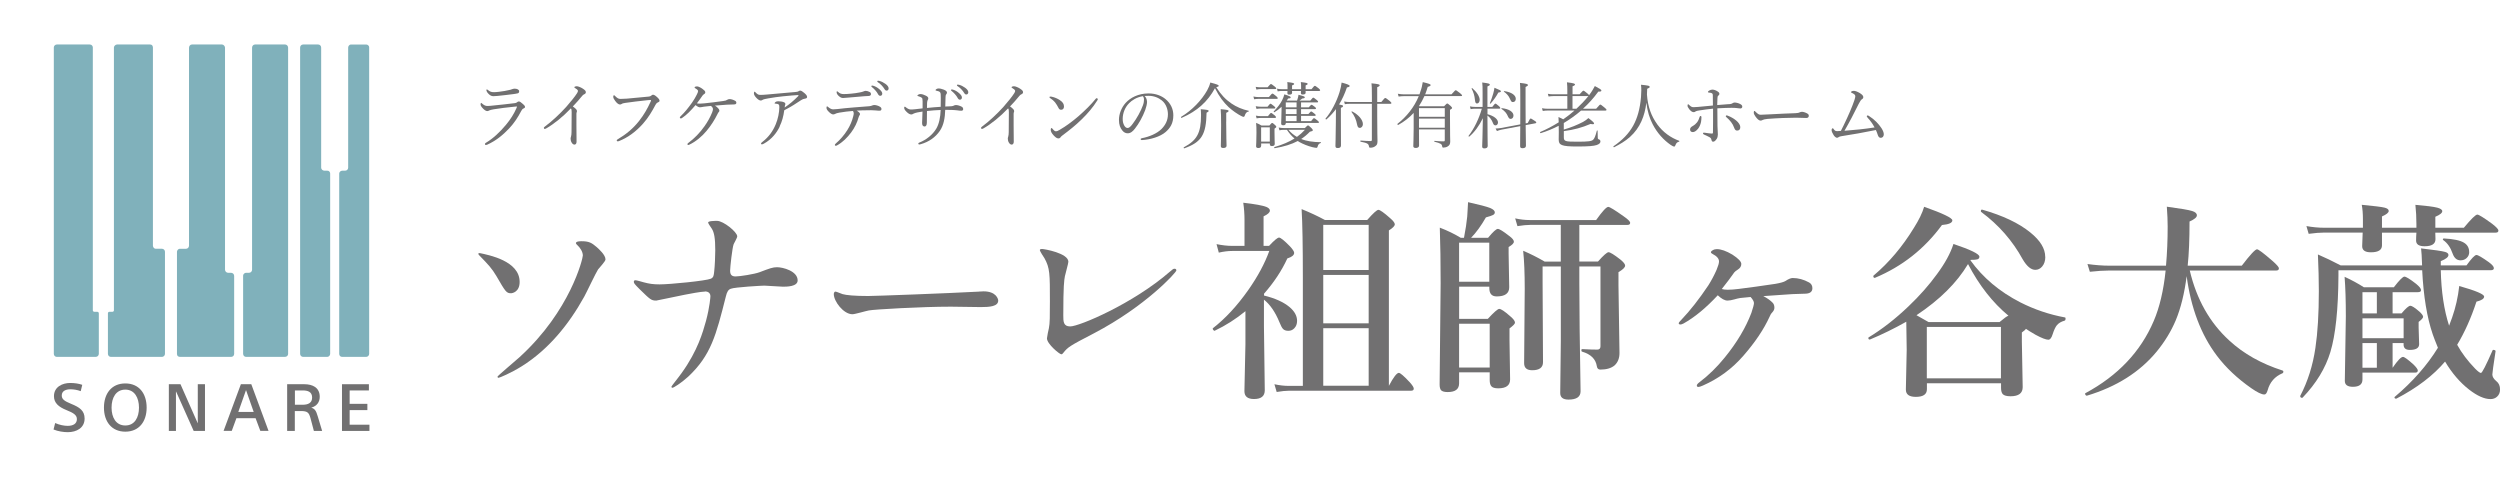 <?xml version="1.0" encoding="UTF-8"?><svg xmlns="http://www.w3.org/2000/svg" viewBox="0 0 541.62 103.27"><defs><style>.d{fill:#80b1bb;}.e{fill:#717071;}.f{fill:none;}</style></defs><g id="a"/><g id="b"><g id="c"><g><g><g><rect class="f" width="91.65" height="103.27"/><g><g><path class="d" d="M20.79,77.32H12.29c-.34,0-.63-.31-.63-.64V10.28c0-.33,.29-.64,.65-.64h7.15c.42,0,.64,.35,.65,.62v56.99c0,.09,.1,.3,.32,.3h.65c.16,0,.33,.12,.33,.34v8.77c0,.34-.29,.65-.63,.65Z"/><path class="d" d="M70.89,77.32h-5.22c-.32,0-.65-.27-.65-.65V10.3c0-.36,.28-.66,.65-.66h3.26c.33,0,.65,.26,.65,.67v26.01c0,.37,.34,.65,.67,.65h.64c.44,0,.64,.34,.64,.62v39.06c0,.33-.27,.67-.64,.67Z"/><path class="d" d="M79.35,77.32h-5.23c-.38,0-.63-.3-.63-.65V37.6c0-.33,.3-.63,.71-.63h.6c.37,0,.63-.31,.63-.65,0-5.68,0-20.34,0-26.02,0-.3,.23-.66,.65-.66h3.25c.28,0,.65,.22,.65,.63,0,0,0,50.57,0,66.4,0,.33-.3,.65-.65,.65Z"/><path class="d" d="M35.1,77.32h-11.08c-.39,0-.64-.32-.64-.68v-8.77c0-.2,.16-.32,.33-.32h.65c.22,0,.32-.2,.32-.31V10.29c0-.31,.35-.65,.67-.65h7.14c.61,0,.63,.54,.64,.66V53.23c0,.14,.12,.66,.65,.66h1.3c.36,0,.66,.29,.66,.65v22.14c0,.34-.32,.64-.65,.64Z"/><path class="d" d="M61.78,77.32h-8.47c-.33,0-.64-.27-.64-.67v-16.89c0-.47,.42-.66,.64-.66h.65c.37,0,.65-.32,.65-.66V10.33c0-.39,.29-.69,.64-.69h6.53c.33,0,.64,.3,.64,.69V76.68c0,.34-.3,.63-.64,.63Z"/><path class="d" d="M50.03,77.32h-11.01c-.37,0-.68-.2-.68-.62v-22.15c0-.18,.17-.65,.64-.65h1.31c.37,0,.66-.3,.66-.69V10.33c0-.34,.26-.69,.62-.69h6.54c.32,0,.64,.37,.64,.69V58.44c.01,.38,.33,.66,.67,.66h.64c.33,0,.67,.27,.67,.66v16.91c0,.39-.3,.65-.68,.65Z"/></g><g><path class="e" d="M17.48,84.74c-.72-.27-1.5-.4-2.24-.4-.91,0-1.86,.32-1.86,1.34,0,.81,.56,1.21,2.05,1.82,1.82,.74,2.9,1.47,2.9,3.18,0,2.05-1.78,2.95-3.64,2.95-.92,0-2.1-.17-3.09-.58l.35-1.4c.94,.42,1.95,.61,2.72,.61,1.2,0,1.99-.48,1.99-1.46,0-.9-.78-1.36-2.25-1.95-1.71-.69-2.72-1.55-2.72-3.02,0-2.02,1.84-2.86,3.5-2.86,.95,0,1.88,.13,2.63,.4l-.33,1.37Z"/><path class="e" d="M27.15,93.52c-2.96,0-4.63-2.18-4.63-5.21s1.64-5.24,4.63-5.24,4.62,2.2,4.62,5.24-1.66,5.21-4.62,5.21Zm0-9.11c-2.03,0-2.98,1.76-2.98,3.9s.95,3.87,2.98,3.87,2.96-1.74,2.96-3.87-.95-3.9-2.96-3.9Z"/><path class="e" d="M42.82,91.68h.03v-8.44h1.56v10.12h-2.45l-3.81-8.53h-.03v8.53h-1.54v-10.12h2.52l3.73,8.44Z"/><path class="e" d="M50.21,93.35h-1.77l3.75-10.12h2.25l3.74,10.12h-1.78l-1.03-2.75h-4.15l-1.01,2.75Zm1.42-4.11h3.33l-1.66-4.73-1.67,4.73Z"/><path class="e" d="M62.23,83.24h3.71c1.8,0,3.33,.74,3.33,2.72,0,1.18-.65,2.01-1.8,2.35v.03c.71,.2,1.02,.64,1.37,1.86,.33,1.09,.61,2.07,.95,3.16h-1.79c-.2-.77-.55-2.13-.74-2.79-.34-1.16-.6-1.52-2.1-1.52h-1.29v4.31h-1.66v-10.12Zm1.66,4.45h1.66c1.23,0,2.07-.41,2.07-1.56,0-1.29-1.01-1.54-2-1.54h-1.73v3.1Z"/><path class="e" d="M74.1,83.24h5.82v1.35h-4.17v2.9h3.84v1.36h-3.84v3.16h4.29v1.35h-5.95v-10.12Z"/></g></g></g><g><g><path class="e" d="M105.07,31.19c0-.09,.06-.19,.16-.23,1.64-.98,3.05-2.32,4.38-3.91,.98-1.17,1.76-2.41,2.3-3.66,.05-.11,.09-.23,.09-.26,0-.05-.03-.06-.09-.06s-.22,.02-.34,.03c-1.71,.16-3.27,.37-4.61,.58-.45,.08-.81,.16-.97,.25s-.25,.14-.44,.14c-.26,0-.64-.26-.93-.58-.34-.34-.51-.65-.51-.86,0-.22,.06-.34,.16-.34,.03,0,.09,.06,.19,.16,.45,.39,.73,.51,1.17,.51,.4,0,.75-.05,1.15-.09,1.29-.12,3.25-.34,4.8-.53,.16-.02,.33-.09,.45-.19,.09-.08,.22-.17,.36-.17,.25,0,.45,.17,.93,.58,.28,.23,.42,.42,.42,.61,0,.17-.12,.26-.33,.34-.19,.08-.33,.23-.47,.5-.72,1.39-1.54,2.66-2.65,3.83-1.26,1.34-2.83,2.66-4.73,3.5-.11,.05-.23,.08-.3,.08-.09,0-.19-.05-.19-.22Zm7.4-11.41c0,.25-.09,.37-.3,.44-.33,.09-.65,.12-.98,.17-.9,.13-2.34,.28-3.39,.39-.33,.03-.72,.06-.92,.06-.44,0-.78-.22-1.12-.59-.22-.22-.39-.56-.39-.75,0-.08,.05-.12,.11-.12s.13,.03,.23,.12c.48,.39,.78,.47,1.34,.47,.28,0,.51-.03,1.03-.08,.75-.09,1.78-.25,2.49-.44,.2-.05,.34-.11,.47-.16,.16-.05,.33-.08,.47-.08,.48,0,.97,.2,.97,.56Z"/><path class="e" d="M124.88,27.03c0,1.15,.03,2.62,.03,3.69,0,.34-.17,.61-.44,.61-.28,0-.47-.2-.62-.44-.16-.26-.23-.59-.23-.86,0-.17,.05-.31,.08-.39,.08-.22,.12-.69,.12-1.01,.02-1.31,.03-2.71,.03-4.34,0-.47-.03-.64-.17-.81-1.71,1.81-3.69,3.39-5.29,4.31-.16,.09-.28,.14-.37,.14-.12,0-.2-.09-.2-.23,0-.09,.08-.17,.25-.3,1.49-1.09,3.3-2.8,4.59-4.23,1.03-1.17,1.91-2.27,2.35-2.97,.16-.25,.2-.37,.2-.51,0-.13-.13-.31-.47-.51-.2-.12-.31-.19-.31-.28,0-.12,.28-.22,.51-.22,.33,0,.98,.28,1.37,.55,.45,.31,.61,.47,.61,.75,0,.23-.14,.34-.36,.45-.17,.08-.28,.14-.45,.36-.65,.79-1.26,1.51-2.01,2.27,.72,.53,.89,.73,.89,1,0,.09,0,.19-.06,.28-.03,.06-.05,.2-.05,.37v2.34Z"/><path class="e" d="M133.61,30.43c0-.11,.09-.19,.26-.28,1.78-1.06,3.3-2.3,4.62-3.99,1.11-1.42,1.79-2.68,2.43-4.06,.08-.16,.12-.26,.12-.36,0-.06-.06-.08-.16-.08-.08,0-.26,.02-.62,.05-1.54,.16-3.63,.4-4.84,.59-.45,.06-.59,.12-.73,.22-.14,.09-.23,.12-.4,.12-.25,0-.64-.26-1.01-.78-.28-.36-.42-.65-.42-.89,0-.26,.11-.34,.17-.34,.08,0,.19,.12,.31,.25,.45,.44,.7,.55,1.12,.55,.37,0,.76-.02,1.36-.06,1.57-.14,3.16-.28,4.69-.44,.25-.02,.44-.08,.56-.19,.12-.11,.25-.22,.37-.22,.22,0,.47,.12,.86,.47,.37,.33,.59,.58,.59,.84,0,.19-.17,.28-.36,.36-.25,.11-.39,.28-.51,.51-.78,1.48-1.57,2.8-2.68,4.06-1.51,1.71-3.27,3.02-5.17,3.78-.14,.06-.28,.09-.34,.09-.11,0-.22-.11-.22-.22Z"/><path class="e" d="M147.83,25.51c-.12,.09-.25,.16-.33,.16-.09,0-.22-.11-.22-.23,0-.08,.09-.17,.22-.3,.89-.86,1.54-1.67,2.43-2.91,.44-.61,.76-1.21,1.03-1.73,.2-.4,.28-.61,.28-.78,0-.16-.2-.36-.65-.62-.06-.05-.11-.09-.11-.19,0-.08,.22-.19,.56-.19,.22,0,.67,.2,1.07,.48,.36,.25,.69,.53,.69,.76,0,.26-.09,.33-.31,.45-.09,.06-.2,.17-.3,.3-.3,.44-.69,1.01-1.21,1.68,.2,.05,.47,.06,.69,.06,.25,0,.53-.02,.93-.06,1.32-.12,2.72-.33,4.05-.5,.51-.06,.7-.14,.86-.25,.17-.11,.37-.17,.55-.17,.33,0,.76,.12,1.21,.37,.17,.09,.26,.25,.26,.42,0,.25-.17,.37-.53,.37-.56,0-1.04,.02-1.48,.05-.86,.06-1.56,.11-2.63,.2,.25,.16,.54,.37,.73,.61,.14,.16,.23,.31,.23,.5,0,.11-.06,.23-.17,.33-.06,.06-.14,.17-.26,.44-.56,1.14-1.4,2.49-2.38,3.64-.96,1.15-2.29,2.29-3.75,2.97-.08,.03-.14,.05-.2,.05-.09,0-.17-.11-.17-.2,0-.06,.05-.12,.2-.25,1.31-.97,2.52-2.21,3.5-3.61,.67-.93,1.28-2.04,1.67-3.02,.11-.3,.17-.53,.17-.67,0-.26-.11-.47-.44-.72-.64,.05-1.14,.11-1.53,.17-.17,.03-.33,.06-.45,.08-.11,.03-.26,.05-.4,.05-.22,0-.5-.11-.95-.48-1.03,1.21-1.93,2.12-2.85,2.74Z"/><path class="e" d="M168.94,27.39c-.68,1.43-1.81,2.83-3.43,3.72-.2,.11-.34,.17-.47,.17-.09,0-.17-.09-.17-.17,0-.09,.06-.17,.22-.3,1.42-1.09,2.34-2.35,2.97-3.88,.48-1.12,.78-2.62,.78-3.67,0-.2,0-.48-.13-.61-.09-.11-.42-.19-.73-.2-.09,0-.16,0-.16-.09,0-.08,.11-.2,.25-.3,.12-.08,.31-.12,.54-.12,.45,0,.95,.08,1.21,.2,.23,.09,.33,.22,.33,.42,0,.08-.05,.17-.08,.26s-.06,.28-.08,.47c1.04-.7,1.95-1.46,2.93-2.46,.05-.05,.08-.08,.08-.17,0-.05-.06-.06-.19-.06-.45,.03-1.87,.12-3.1,.26-1.07,.11-2.2,.26-3.18,.44-.59,.11-1.07,.19-1.26,.31-.22,.14-.31,.17-.47,.17-.3,0-.7-.3-1.06-.72-.28-.33-.4-.59-.4-.84,0-.19,.05-.36,.11-.36,.09,0,.17,.08,.25,.17,.42,.44,.65,.53,1.01,.53,.4,0,.89-.02,1.57-.09,1.98-.19,3.97-.36,5.95-.53,.45-.05,.59-.06,.72-.14,.11-.08,.25-.17,.4-.17,.23,0,.5,.16,.9,.51,.36,.31,.61,.58,.61,.87,0,.22-.16,.31-.45,.36-.31,.05-.56,.13-.87,.34-1.06,.72-2.12,1.4-3.63,2.18-.17,1.28-.47,2.43-1,3.49Z"/><path class="e" d="M181.99,24.37c-.61,.11-.87,.19-1.12,.33-.11,.06-.22,.09-.37,.09-.26,0-.62-.23-.98-.61-.3-.28-.47-.58-.47-.83,0-.19,.06-.31,.14-.31,.05,0,.13,.06,.26,.17,.36,.3,.69,.48,1.04,.48,.28,0,.56-.03,.9-.06,1.2-.14,2.21-.25,3.64-.36,1.17-.08,2.23-.16,3.32-.26,.28-.03,.47-.09,.56-.14,.14-.06,.33-.12,.5-.12,.33,0,.86,.14,1.23,.37,.23,.14,.33,.31,.33,.5,0,.22-.16,.36-.36,.36-.26,.02-.54-.03-1-.06-.59-.05-1.15-.05-1.74-.03-.67,0-1.56,.03-2.27,.08,.39,.22,.72,.5,.72,.73,0,.08-.03,.16-.09,.25-.08,.11-.14,.22-.22,.47-.3,1.11-.83,2.23-1.62,3.29-.86,1.12-1.79,2.09-3.07,2.8-.11,.06-.17,.08-.23,.08-.12,0-.22-.08-.22-.19,0-.09,.05-.19,.23-.34,.86-.72,1.82-1.82,2.49-2.91,.56-.9,1.01-1.91,1.26-2.96,.08-.31,.11-.48,.11-.64,0-.19-.06-.39-.2-.51-1.04,.08-1.91,.19-2.77,.34Zm6.42-4.45c.23,.14,.28,.28,.28,.5,0,.19-.17,.36-.48,.37-.3,.02-.61,.02-1.01,.06-1.09,.09-2.41,.2-3.49,.3-.31,.03-.89,.08-1.04,.08-.3,0-.55-.06-.98-.45-.33-.31-.44-.58-.44-.81,0-.12,.03-.2,.09-.2s.12,.05,.22,.14c.42,.36,.7,.47,1.26,.47,.5,0,.92-.03,1.57-.09,.72-.06,1.18-.14,1.79-.25,.4-.08,.62-.12,.78-.19,.2-.08,.42-.17,.58-.17,.25,0,.56,.08,.87,.25Zm.78-1.34c.42,.12,.89,.36,1.36,.78,.37,.33,.59,.61,.59,.93,0,.25-.16,.47-.44,.47-.2,0-.37-.14-.51-.42-.23-.47-.86-1.15-1.31-1.49-.06-.05-.11-.11-.11-.16,0-.08,.06-.16,.17-.16,.09,0,.2,.03,.25,.05Zm1.36-1.04c.42,.11,.81,.3,1.25,.61,.37,.26,.72,.62,.72,.98,0,.31-.19,.5-.42,.5-.2,0-.33-.08-.5-.37-.28-.48-.9-1.15-1.43-1.46-.06-.03-.11-.09-.11-.16,0-.08,.06-.16,.16-.16,.08,0,.2,.03,.34,.06Z"/><path class="e" d="M199.87,21.86c0-.39-.03-.56-.17-.68-.14-.13-.4-.23-.76-.34-.12-.03-.19-.06-.19-.14,0-.06,.09-.14,.19-.19,.14-.08,.28-.13,.5-.13,.33,0,.78,.16,1.17,.36,.37,.19,.5,.36,.5,.59,0,.14-.05,.23-.12,.34-.06,.09-.11,.3-.14,.61-.02,.31-.02,.69-.02,1.11,1.09-.11,1.9-.19,2.97-.25,.02-.67,.02-1.28,.02-1.88,0-.72-.02-1.04-.11-1.2-.08-.14-.19-.22-.36-.28-.16-.06-.36-.11-.5-.13-.13-.02-.17-.08-.17-.14s.11-.16,.22-.23c.16-.09,.3-.12,.51-.12s.56,.08,1.03,.25c.53,.2,.72,.42,.72,.68,0,.13-.08,.23-.17,.36-.11,.12-.12,.3-.14,.54-.02,.62-.05,1.31-.06,2.09,.36-.02,.75-.03,1.29-.06,.28-.02,.45-.08,.56-.14,.16-.09,.28-.12,.48-.12,.28,0,.78,.11,1.25,.37,.2,.12,.3,.28,.3,.55,0,.19-.16,.31-.4,.31-.28,0-.55-.03-.93-.09-.39-.05-.78-.06-1.14-.08-.51-.02-.98-.02-1.42-.02-.05,1.68-.31,3.33-1.17,4.56-.93,1.36-2.35,2.38-4.13,2.88-.14,.05-.26,.06-.34,.06-.09,0-.19-.06-.19-.17,0-.12,.06-.17,.2-.23,1.51-.59,2.9-1.7,3.69-3.02,.62-1.04,.9-2.49,.95-4.05-1.01,.03-1.88,.11-2.96,.22-.02,1.11-.03,1.96-.03,2.55,0,.55-.23,.81-.47,.81-.39,0-.56-.28-.56-.75s.08-1.49,.09-2.49c-.39,.06-.75,.11-1.11,.19-.3,.06-.75,.19-.87,.28-.19,.13-.31,.16-.45,.16-.34,0-.67-.22-1.03-.58-.39-.37-.51-.61-.51-.92,0-.12,.08-.19,.14-.19s.12,.05,.23,.14c.31,.26,.7,.47,1,.47,.31,0,.58,0,.98-.05,.56-.06,1.07-.13,1.64-.19v-1.62Zm6.59-2.44c.42,.12,.89,.36,1.35,.78,.37,.33,.59,.61,.59,.93,0,.25-.16,.47-.44,.47-.2,0-.37-.14-.51-.42-.23-.47-.86-1.15-1.31-1.49-.06-.05-.11-.11-.11-.16,0-.08,.06-.16,.17-.16,.09,0,.2,.03,.25,.05Zm1.35-1.04c.42,.11,.81,.3,1.25,.61,.37,.26,.72,.62,.72,.98,0,.31-.19,.5-.42,.5-.2,0-.33-.08-.5-.37-.28-.48-.9-1.15-1.43-1.46-.06-.03-.11-.09-.11-.16,0-.08,.06-.16,.16-.16,.08,0,.2,.03,.34,.06Z"/><path class="e" d="M219.6,27.03c0,1.15,.03,2.62,.03,3.69,0,.34-.17,.61-.44,.61-.28,0-.47-.2-.62-.44-.16-.26-.23-.59-.23-.86,0-.17,.05-.31,.08-.39,.08-.22,.12-.69,.12-1.01,.02-1.31,.03-2.71,.03-4.34,0-.47-.03-.64-.17-.81-1.71,1.81-3.69,3.39-5.29,4.31-.16,.09-.28,.14-.37,.14-.12,0-.2-.09-.2-.23,0-.09,.08-.17,.25-.3,1.49-1.09,3.3-2.8,4.59-4.23,1.03-1.17,1.91-2.27,2.35-2.97,.16-.25,.2-.37,.2-.51,0-.13-.13-.31-.47-.51-.2-.12-.31-.19-.31-.28,0-.12,.28-.22,.51-.22,.33,0,.98,.28,1.37,.55,.45,.31,.61,.47,.61,.75,0,.23-.14,.34-.36,.45-.17,.08-.28,.14-.45,.36-.65,.79-1.26,1.51-2.01,2.27,.72,.53,.89,.73,.89,1,0,.09,0,.19-.06,.28-.03,.06-.05,.2-.05,.37v2.34Z"/><path class="e" d="M227.85,20.95c.65,.14,1.28,.42,1.73,.72,.69,.45,.93,.86,.93,1.43,0,.4-.25,.68-.59,.68s-.47-.12-.67-.53c-.16-.3-.34-.64-.65-1.04-.33-.4-.73-.73-1.12-.98-.08-.05-.12-.12-.12-.19s.08-.12,.17-.12c.06,0,.16,0,.33,.03Zm9.98,.54c0,.08-.03,.17-.11,.28-.92,1.48-2.12,2.88-3.46,4.17-1.26,1.23-2.6,2.29-4.06,3.38-.17,.13-.33,.26-.39,.36-.12,.2-.3,.31-.5,.31-.36,0-.65-.26-1-.61-.48-.51-.67-.89-.67-1.25,0-.23,.06-.39,.17-.39,.06,0,.11,.05,.22,.17,.31,.37,.5,.54,.75,.54,.16,0,.4-.08,.73-.28,1.37-.79,2.8-1.84,4.16-3.01,1.4-1.23,2.72-2.51,3.71-3.75,.08-.09,.16-.14,.22-.14,.09,0,.23,.11,.23,.2Z"/><path class="e" d="M248.51,22.02c0,.5-.2,1.28-.4,1.82-.56,1.48-1.36,2.93-2.23,4.03-.44,.56-.92,1.01-1.57,1.01-.45,0-.84-.2-1.17-.62-.44-.54-.72-1.21-.72-2.3,0-1.2,.5-2.62,1.46-3.68,1.01-1.1,2.71-2.04,4.98-2.04,1.6,0,2.85,.58,3.61,1.2,1.21,.98,1.73,2.26,1.73,3.53,0,1.76-.67,2.76-1.68,3.64-1.15,1-3.29,1.65-5.18,1.74-.11,0-.22-.09-.22-.19,0-.13,.08-.17,.28-.22,1.62-.31,3.27-1.03,4.23-1.98,.84-.86,1.4-1.85,1.4-3.22,0-.9-.34-2.2-1.31-2.97-.73-.58-1.65-1.01-2.9-1.01-.33,0-.56,0-.83,.03,.33,.36,.5,.79,.5,1.21Zm-3.92,.37c-.87,.87-1.36,2.15-1.36,3.36,0,.67,.13,1.06,.34,1.45,.17,.31,.42,.53,.73,.53s.64-.28,1.09-.89c.92-1.21,1.78-2.79,2.23-4.05,.19-.51,.22-.9,.22-1.23,0-.37-.13-.59-.25-.72-1.39,.23-2.37,.9-3,1.54Z"/><path class="e" d="M256,25.54c-.09,.05-.2-.17-.11-.23,2.4-1.43,4.48-3.66,5.64-5.73,.33-.59,.55-1.15,.68-1.7,1.53,.4,1.82,.53,1.82,.72,0,.11-.11,.19-.53,.3,.98,1.57,2.04,2.68,3.3,3.53,1.09,.75,2.37,1.28,3.71,1.57,.08,.02,.06,.16-.02,.17-.42,.09-.64,.3-.83,.92-.05,.16-.14,.23-.25,.23-.09,0-.31-.08-.56-.22-.78-.4-1.82-1.12-2.66-1.88-1.1-1.04-2.04-2.27-2.97-4.11-1.59,2.91-3.81,4.94-7.23,6.43Zm.48,6.37c2.85-1.53,3.72-3.11,3.72-6.94,0-.53-.02-.86-.06-1.31,1.42,.12,1.71,.17,1.71,.37,0,.12-.11,.23-.45,.39-.09,4.76-1.09,6.38-4.84,7.72-.11,.03-.17-.19-.08-.23Zm9.17-5.57c0,3.18,.08,4.73,.08,5.22,0,.34-.25,.5-.7,.5-.39,0-.54-.12-.54-.42,0-.36,.06-1.53,.06-4.44,0-2.01-.03-2.91-.09-3.55,1.49,.14,1.71,.2,1.71,.39,0,.11-.09,.22-.51,.4v1.9Z"/><path class="e" d="M271.56,20.91c.42,.08,.7,.12,1.07,.12h2.27c.56-.69,.68-.75,.79-.75,.09,0,.2,.06,.81,.56,.25,.23,.33,.33,.33,.42,0,.11-.06,.16-.2,.16h-4c-.31,0-.54,.02-.92,.09l-.16-.61Zm.5-2.09c.44,.08,.72,.09,1.07,.09h1.49c.53-.62,.64-.7,.73-.7,.11,0,.23,.08,.84,.56,.23,.2,.31,.3,.31,.39s-.06,.14-.2,.14h-3.18c-.3,0-.53,.03-.92,.11l-.16-.59Zm0,4.19c.45,.08,.72,.11,1.09,.11h1.46c.45-.58,.56-.65,.65-.65s.2,.08,.78,.54c.2,.16,.26,.26,.26,.36s-.05,.14-.2,.14h-2.96c-.3,0-.51,.03-.92,.09l-.17-.59Zm.02,2.04c.45,.09,.72,.11,1.09,.11h1.53c.47-.61,.59-.69,.68-.69s.23,.08,.78,.53c.22,.19,.28,.3,.28,.39,0,.11-.05,.16-.2,.16h-3.08c-.28,0-.51,.03-.92,.09l-.16-.59Zm1.14,6.52c0,.33-.19,.5-.59,.5-.36,0-.5-.14-.5-.4,0-.36,.08-.95,.08-2.93,0-.97-.02-1.48-.08-2.12,.51,.2,.72,.31,1.18,.58h1.7c.4-.5,.51-.56,.61-.56s.19,.06,.61,.44c.22,.19,.28,.3,.28,.39,0,.11-.05,.16-.39,.4v.78c0,1.54,.05,2.3,.05,2.52,0,.33-.2,.47-.62,.47-.31,0-.44-.13-.44-.39v-.17h-1.88v.5Zm1.88-3.99h-1.88v3.1h1.88v-3.1Zm5.9-5.78c.08-.22,.14-.42,.19-.61,.08-.3,.11-.48,.12-.65,1.25,.31,1.37,.39,1.37,.55,0,.12-.09,.22-.56,.26-.25,.2-.4,.33-.59,.45h2.34c.47-.58,.55-.64,.65-.64s.2,.06,.78,.53c.2,.17,.26,.25,.26,.34,0,.11-.06,.16-.22,.16h-3.47v1.06h1.67c.4-.47,.51-.55,.61-.55s.2,.08,.7,.45c.19,.12,.26,.25,.26,.33,0,.11-.05,.16-.2,.16h-3.04v1.07h1.59c.4-.48,.53-.56,.61-.56,.09,0,.22,.08,.7,.47,.2,.14,.28,.25,.28,.34s-.05,.14-.22,.14h-2.96v1.15h2.17c.42-.58,.54-.64,.64-.64,.11,0,.22,.06,.81,.55,.19,.16,.26,.25,.26,.34s-.05,.14-.2,.14h-6.98c0,.34-.17,.5-.56,.5-.33,0-.45-.13-.45-.4,0-.45,.08-1.57,.09-3.25v-.36c-.47,.45-.97,.83-1.54,1.18-.08,.05-.22-.09-.16-.16,.83-.89,1.45-1.68,1.82-2.43,.22-.45,.39-.9,.48-1.28,1.2,.39,1.37,.47,1.37,.67,0,.14-.09,.2-.55,.23-.09,.16-.2,.31-.3,.45h2.21Zm1.71,5.93c.47-.48,.56-.55,.67-.55s.19,.06,.73,.56c.25,.26,.31,.36,.31,.47,0,.16-.17,.23-.64,.33-.59,.61-1.21,1.14-1.88,1.57,1.12,.47,2.61,.68,4.25,.7,.06,0,.06,.14,0,.16-.42,.16-.56,.31-.7,.81-.05,.17-.11,.25-.23,.25-.17,0-.47-.05-.87-.14-1.03-.25-2.09-.7-2.83-1.11-.13-.08-.23-.16-.36-.23-1.37,.73-2.96,1.21-5,1.56-.11,.02-.16-.22-.05-.25,1.71-.5,3.15-1.11,4.34-1.85-.64-.54-1.18-1.18-1.64-1.88h-.72c-.36,0-.58,.03-.9,.11l-.17-.61c.5,.09,.73,.11,1.07,.11h4.61Zm.14-8.03c.02,.19,.02,.3,.02,.34,0,.31-.2,.44-.64,.44-.3,0-.4-.11-.4-.37,0-.05,.02-.17,.03-.4h-1.95c.02,.2,.02,.31,.02,.37,0,.3-.19,.42-.62,.42-.31,0-.4-.09-.4-.37,0-.05,.02-.17,.02-.42h-1.28c-.28,0-.47,.02-.84,.09l-.16-.59c.39,.08,.65,.11,1,.11h1.29v-.44c0-.5,0-.64-.05-1.1,1.26,.16,1.48,.22,1.48,.4,0,.11-.08,.2-.45,.33v.81h1.96v-.4c0-.51,0-.65-.06-1.14,1.29,.16,1.48,.22,1.48,.39,0,.11-.08,.2-.44,.34v.81h1.28c.5-.64,.62-.72,.72-.72,.11,0,.23,.08,.81,.53,.26,.22,.34,.33,.34,.42s-.05,.16-.2,.16h-2.94Zm-1.95,3.55v-1.06h-2.34v1.06h2.34Zm0,1.46v-1.07h-2.34v1.07h2.34Zm0,1.54v-1.15h-2.34v1.15h2.34Zm-1.76,1.87c.51,.62,1.14,1.14,1.84,1.54,.64-.47,1.21-.97,1.73-1.54h-3.57Z"/><path class="e" d="M290.5,25.59c0,3.69,.02,5.4,.02,5.92,0,.37-.22,.56-.66,.56s-.54-.11-.54-.5c0-.31,.06-1.42,.09-5.03,0-.97,.02-1.93,.02-2.9-.61,.81-1.28,1.54-2.06,2.23-.08,.08-.26-.11-.19-.19,1.25-1.43,2.43-3.74,3.04-5.75,.22-.75,.37-1.43,.44-2.04,1.17,.3,1.74,.53,1.74,.72,0,.17-.15,.26-.59,.33-.47,1.37-1.03,2.6-1.7,3.69,.73,.14,.86,.19,.86,.36,0,.12-.06,.22-.47,.37v2.23Zm1.9-3.1c-.37,0-.64,.02-1.04,.08l-.16-.58c.48,.08,.76,.11,1.18,.11h4.84v-1c0-2.1-.03-2.49-.09-3.05,1.54,.16,1.77,.23,1.77,.44,0,.12-.09,.23-.53,.4v3.21h.89c.64-.81,.76-.87,.86-.87s.22,.06,.93,.62c.33,.28,.39,.39,.39,.48,0,.11-.05,.16-.2,.16h-2.87v2.55c0,3.53,.06,4.89,.06,5.56s-.17,.87-.55,1.12c-.26,.19-.62,.28-1,.28-.2,0-.25-.05-.3-.3-.09-.55-.34-.72-1.79-1-.11-.02-.11-.25,0-.25,.95,.06,1.6,.11,2.15,.11,.19,0,.27-.06,.27-.26v-7.82h-4.83Zm1.62,4.52c-.2-1.1-.61-1.99-1.21-2.74-.05-.06,.05-.17,.11-.14,1.43,.73,2.35,1.85,2.35,2.77,0,.45-.3,.81-.67,.81-.31,0-.48-.19-.58-.7Z"/><path class="e" d="M306.27,24.46c-.93,1.01-2.02,1.87-3.33,2.6-.09,.05-.28-.16-.19-.22,1.96-1.53,3.66-3.64,4.62-6.01h-3.19c-.39,0-.72,.03-1.17,.09l-.17-.61c.53,.09,.87,.13,1.31,.13h3.38c.08-.2,.14-.4,.2-.61,.25-.67,.4-1.35,.51-2.04,1.36,.33,1.7,.45,1.7,.64,0,.17-.15,.26-.62,.39-.17,.56-.36,1.11-.56,1.62h5.7c.72-.81,.83-.89,.92-.89,.11,0,.22,.08,.96,.65,.34,.3,.42,.39,.42,.48s-.06,.14-.22,.14h-7.94c-.33,.75-.73,1.46-1.17,2.15l.12,.05h5.31c.51-.55,.59-.59,.69-.59,.11,0,.19,.05,.73,.53,.23,.23,.31,.33,.31,.42,0,.12-.05,.19-.45,.42v1.82c0,3.96,.05,4.42,.05,5.03,0,.56-.15,.83-.54,1.07-.25,.17-.64,.26-.95,.26-.17,0-.22-.05-.26-.3-.06-.47-.34-.64-1.65-.97-.08-.02-.08-.19,0-.19,.9,.08,1.39,.11,1.96,.11,.2,0,.26-.06,.26-.26v-2.34h-5.59c0,1.98,.02,2.85,.02,3.5,0,.39-.34,.53-.72,.53s-.53-.16-.53-.4c0-.39,.08-1.85,.08-3.85v-3.38Zm6.74-1.04h-5.59v1.88h5.59v-1.88Zm-5.59,4.25h5.59v-1.98h-5.59v1.98Z"/><path class="e" d="M322.25,24.74c1.39,.36,2.29,1.06,2.29,1.81,0,.33-.25,.61-.51,.61-.25,0-.45-.08-.61-.56-.23-.61-.64-1.2-1.17-1.57,0,3.74,.06,5.98,.06,6.59,0,.36-.26,.53-.72,.53-.36,0-.48-.14-.48-.44,0-.42,.11-2.3,.15-6.1-.82,1.68-1.81,3.02-2.93,3.97-.08,.06-.23-.06-.17-.14,1.29-1.68,2.24-3.72,2.88-5.89h-1.46c-.31,0-.56,.03-.97,.09l-.15-.59c.44,.08,.72,.11,1.09,.11h1.65v-3.05c0-1.25-.01-1.67-.08-2.24,1.46,.19,1.64,.26,1.64,.47,0,.13-.09,.22-.51,.39v4.44h1.04c.48-.64,.61-.72,.7-.72s.2,.08,.75,.54c.22,.19,.3,.31,.3,.4,0,.11-.05,.16-.2,.16h-2.58v1.2Zm-2.71-3.13c-.08-.86-.3-1.63-.72-2.41-.03-.06,.09-.14,.16-.09,.95,.81,1.59,1.81,1.59,2.52,0,.44-.25,.79-.56,.79-.3,0-.4-.16-.47-.81Zm3.24,.73c.26-.61,.53-1.39,.73-2.1,.11-.42,.22-.86,.26-1.23,1.21,.5,1.4,.61,1.4,.76s-.16,.23-.56,.28c-.45,.84-.98,1.6-1.67,2.38-.05,.06-.2-.02-.17-.09Zm7.75,4.78c.02,2.77,.06,3.95,.06,4.44,0,.37-.23,.55-.75,.55-.37,0-.51-.14-.51-.45,0-.53,.02-1.7,.03-4.33l-4.05,.76c-.34,.06-.61,.16-1.01,.3l-.28-.55c.53-.02,.79-.03,1.18-.11l4.16-.78c.01-1.15,.01-2.59,.01-4.33,0-2.99,0-3.88-.08-4.66,1.42,.16,1.73,.25,1.73,.47,0,.12-.08,.22-.51,.42v3.96c0,1.56,0,2.85,.02,3.92l.45-.08c.44-.86,.51-.97,.64-.97,.11,0,.22,.08,.87,.5,.3,.17,.34,.26,.34,.36,0,.08-.05,.14-.17,.17l-2.13,.4Zm-3.82-1.87c-.31-.69-.61-1.11-1.43-1.68-.05-.03,0-.14,.06-.14,1.63,.17,2.55,.84,2.55,1.6,0,.42-.25,.73-.61,.73-.26,0-.39-.16-.58-.51Zm.4-3.88c-.26-.59-.67-1.07-1.29-1.51-.05-.03,.01-.14,.08-.12,1.57,.22,2.49,.89,2.49,1.67,0,.4-.23,.7-.61,.7-.31,0-.37-.08-.67-.73Z"/><path class="e" d="M345.8,23.56c.73-.84,.81-.9,.9-.9,.11,0,.22,.06,.95,.67,.31,.25,.39,.37,.39,.47s-.05,.16-.2,.16h-5.31c-1.17,1.01-2.41,1.9-3.74,2.69v1.42c1.51-.42,2.9-1,4.16-1.65,.48-.26,.87-.55,1.17-.84,1,.75,1.23,1,1.23,1.18,0,.14-.17,.22-.76,.09-1.9,.81-3.53,1.25-5.79,1.56v1.29c0,.92,.22,1,3.01,1,2.33,0,3.04-.11,3.36-.44,.26-.28,.45-.65,.79-1.96,.02-.06,.16-.03,.16,.03,.01,.55,.01,1.01,.03,1.39,0,.37,.06,.42,.33,.51,.17,.09,.25,.22,.25,.44,0,.33-.3,.59-.84,.76-.61,.2-1.74,.31-4.14,.31-3.52,0-4.06-.31-4.06-1.53,0-.22,.02-.44,.02-1.57,0-.53,0-.98-.02-1.39-1.26,.65-2.57,1.2-3.91,1.6-.11,.03-.17-.22-.08-.26,1.34-.56,2.69-1.28,3.99-2.09-.02-.39-.03-.75-.05-1.15,.47,.2,.79,.37,1.03,.5,.84-.59,1.67-1.21,2.44-1.9h-5.78c-.39,0-.65,.02-1.09,.09l-.17-.59c.5,.08,.79,.11,1.21,.11h4.28v-2.74h-3.05c-.34,0-.61,.03-1.01,.09l-.16-.59c.45,.09,.75,.11,1.14,.11h3.08v-.7c0-.75-.01-1.25-.08-1.9,1.56,.19,1.74,.31,1.74,.48,0,.12-.11,.23-.53,.39v1.73h1.53c.62-.7,.73-.78,.83-.78,.11,0,.22,.08,.84,.58,.26,.22,.36,.33,.37,.4,.03-.05,.08-.09,.11-.14,.61-.81,.87-1.34,1.15-1.85,1.12,.61,1.42,.78,1.42,.98,0,.16-.14,.25-.67,.23-.98,1.36-2.1,2.6-3.32,3.71h2.85Zm-4.27,0c.92-.86,1.81-1.76,2.58-2.74h-3.43v2.74h.84Z"/><path class="e" d="M358.98,26.86c1.31,1.82,3.01,2.99,4.8,3.64,.08,.03,.06,.17-.01,.19-.42,.11-.62,.28-.81,.81-.08,.2-.16,.26-.28,.26-.11,0-.34-.12-.72-.36-1.57-1.09-2.94-2.6-3.91-4.48-.62-1.2-1.14-2.69-1.37-4.69-.34,2.88-1.34,5.46-3.55,7.44-1.03,.93-2.21,1.59-3.44,2.23-.09,.05-.22-.16-.12-.22,3.83-2.62,5.51-5.65,5.95-10.63,.09-1.1,.09-1.93,0-2.69,1.62,.16,1.88,.22,1.88,.48,0,.14-.11,.22-.54,.4-.02,.42-.03,.83-.05,1.25,.19,2.69,.97,4.69,2.18,6.37Z"/><path class="e" d="M374.54,22.58c.4-.03,.62-.08,.87-.25,.09-.06,.25-.12,.4-.12,.25,0,.84,.11,1.26,.36,.26,.16,.39,.28,.39,.56,0,.22-.19,.37-.42,.37-.2,0-.47-.06-.73-.08-.25-.03-.81-.08-1.18-.06-.62,0-1.71,.03-3.07,.11,.02,1.49,0,2.74,.03,3.85,.03,1,.08,1.46,.08,1.84,0,.31-.09,.68-.23,.9-.28,.42-.53,.64-.78,.64-.2,0-.31-.08-.39-.44-.06-.3-.2-.42-.4-.53-.34-.19-.82-.42-1.2-.58-.19-.09-.22-.16-.22-.25,0-.08,.06-.16,.15-.16s.22,.02,.33,.03c.47,.08,1.23,.17,1.42,.17,.22,0,.26-.05,.26-.28,.02-.62,.02-1.34,.02-2.32v-2.8c-1,.11-1.93,.22-2.99,.39-.28,.05-.58,.09-.72,.17-.19,.11-.26,.2-.48,.2-.3,0-.59-.17-.97-.64-.3-.39-.37-.56-.37-.79,0-.09,.05-.3,.12-.3s.19,.14,.33,.26c.33,.3,.51,.39,.87,.39,.28,0,.65-.02,.9-.05,.87-.09,2.01-.2,3.28-.31,0-.7,0-1.54-.02-2.06,0-.2,0-.36-.06-.47-.08-.12-.2-.17-.39-.22-.17-.03-.33-.05-.45-.06-.09-.02-.16-.05-.16-.12,0-.09,.08-.2,.26-.3,.23-.14,.48-.22,.72-.22,.26,0,.75,.14,1.1,.39,.3,.2,.4,.31,.4,.55,0,.17-.14,.28-.25,.39-.13,.12-.16,.23-.17,.59-.02,.37-.03,.84-.05,1.43,.95-.08,1.87-.16,2.48-.2Zm-5.93,2.83c0,.28-.02,.68-.09,1.03-.11,.53-.33,1.06-.64,1.45-.42,.51-.81,.73-1.14,.73-.4,0-.59-.26-.59-.54,0-.31,.12-.53,.58-.78,.39-.22,.7-.5,.93-.79,.26-.34,.45-.79,.55-1.15,.05-.19,.12-.23,.22-.23,.11,0,.19,.11,.19,.3Zm5.74-.33c.64,.23,1.34,.65,1.79,1.03,.53,.44,.89,.97,.89,1.42,0,.5-.23,.76-.69,.76-.3,0-.48-.16-.65-.64-.28-.83-.89-1.59-1.65-2.24-.11-.09-.16-.19-.16-.25,0-.09,.09-.16,.19-.16,.08,0,.17,.03,.28,.08Z"/><path class="e" d="M381.4,26.13c-.31,0-.69-.34-1.09-.9-.2-.28-.36-.58-.36-.81,0-.2,.03-.39,.14-.39,.08,0,.14,.08,.25,.19,.55,.53,.76,.64,1.12,.64,.33,0,.92-.03,1.98-.09,2.12-.13,4.22-.2,5.54-.25,.53-.02,.78-.09,.95-.19,.12-.06,.31-.11,.48-.11,.16,0,.37,.05,.64,.14,.73,.28,.82,.45,.82,.73,0,.31-.2,.47-.55,.47-.59,0-1.43-.06-2.2-.06-1.39,0-4.14,.09-6.18,.26-.5,.05-.92,.14-1.07,.23-.11,.08-.26,.14-.48,.14Z"/><path class="e" d="M404.68,25.57c-.2-.23-.25-.3-.25-.39s.08-.17,.17-.17c.11,0,.2,.05,.3,.11,1.26,.81,2.07,1.68,2.72,2.65,.37,.58,.5,1.01,.5,1.34,0,.47-.3,.75-.65,.75s-.51-.23-.64-.59c-.15-.4-.25-.78-.42-1.1-2.52,.51-5.11,.98-7.55,1.35-.26,.05-.44,.11-.53,.19-.09,.08-.2,.14-.36,.14-.2,0-.55-.28-.72-.58-.2-.3-.44-.79-.44-1.06,0-.23,.12-.42,.25-.42,.09,0,.13,.09,.23,.23,.26,.33,.39,.39,.78,.39,.22,0,.47-.02,.75-.05,.23-.42,.39-.75,.56-1.12,1.09-2.23,1.9-4.14,2.38-5.56,.12-.39,.19-.67,.19-.84,0-.16-.08-.31-.23-.42-.15-.13-.37-.22-.56-.31-.09-.05-.14-.08-.14-.17,0-.16,.4-.26,.61-.26,.33,0,.82,.2,1.29,.48,.48,.3,.76,.58,.76,.87s-.16,.39-.33,.5c-.16,.09-.37,.39-.67,.98-1.04,2.1-2.01,3.97-3.08,5.82,2.26-.17,4.17-.36,6.52-.72-.45-.84-.93-1.48-1.45-2.04Z"/></g><g><path class="e" d="M112.58,61.08c0,2.18-1.59,2.45-1.86,2.45-1,0-1.18-.27-3.18-3.73-1-1.68-1.73-2.45-3.64-4.41-.09-.09-.27-.27-.27-.41,0-.18,.27-.14,.36-.14,1.91,.41,8.59,1.68,8.59,6.23Zm17-2.73c-.55,.86-2.54,5.09-3,5.91-3.32,6-7.73,11.45-13.54,15.09-2.41,1.5-4.82,2.5-5.04,2.5-.14,0-.23-.14-.23-.23,0-.18,4.09-3.59,4.82-4.27,11-10.04,13.68-21.36,13.68-22,0-.77-.55-1.68-1.27-2.32-.05-.05-.23-.23-.23-.36,0-.41,1-.41,1.18-.41,1.73,0,2.23,.36,3.32,1.27,.45,.41,1.91,1.68,1.91,2.68,0,.41-1.36,1.82-1.59,2.14Z"/><path class="e" d="M152.72,63.17c-.82,0-3.45,.5-4.36,.68-1,.18-6,1.27-6.18,1.27-1.09,0-1.32-.23-3.59-2.45-1.18-1.18-1.27-1.32-1.27-1.64,0-.09,.04-.32,.32-.32s1.5,.36,1.82,.45c1.18,.32,2.05,.45,3.45,.45,2.23,0,10.04-.77,11.09-1.23,.59-.27,.64-.68,.73-1.59,.14-1.18,.23-3.36,.23-4.54,0-2.64-.23-3.86-.73-4.68-.14-.23-.82-1.14-.82-1.36,0-.36,1.5-.36,1.95-.36,1.36,0,4.36,2.41,4.36,3.36,0,.32-.68,1.45-.77,1.68-.32,.82-.77,5.09-.77,5.73,0,.82,.27,1.27,1.18,1.27s4.09-.5,5.18-.91c2.27-.86,2.86-1.09,3.82-1.09,1.23,0,4.45,.82,4.45,2.86,0,1.36-2.41,1.36-3.18,1.36-.64,0-3.45-.23-4.04-.23-.41,0-6.41,.32-7.27,.68-.5,.18-.82,.59-1.09,1.77-2.09,8.27-3.18,12.63-8.13,17.27-1.59,1.45-3.18,2.41-3.41,2.41-.18,0-.23-.14-.23-.23,0-.14,1.41-1.82,2.27-3.04,3.45-4.82,4.54-8.77,5.23-11.23,.82-3.09,.95-5.18,.95-5.32,0-.68-.45-1.05-1.18-1.05Z"/><path class="e" d="M212.08,63.17c.27,0,.77-.05,1-.05,2.77,0,3.18,1.68,3.18,2,0,1.27-1.86,1.41-3.77,1.41-1.04,0-5.59-.09-6.5-.09-6.27,0-16.68,.59-17.77,.82-.55,.09-3,.82-3.54,.82-1.95,0-4.04-2.82-4.04-4.36,0-.27,.14-.55,.36-.55s1.32,.5,1.54,.55c.77,.23,2.64,.41,5.54,.41,1.5,0,17.36-.59,24-.95Z"/><path class="e" d="M230.72,59.77c-.18,.95-.36,2.14-.36,8.54,0,1.32,0,2.41,1.5,2.41,1.95,0,13.59-4.91,21.59-11.86,.64-.55,.73-.64,1.05-.64,.23,0,.36,.18,.36,.36,0,.45-6.73,7.82-17.86,13.63-5.27,2.73-5.64,3-6.59,4.18-.23,.32-.32,.36-.5,.36-.36,0-3.09-2.23-3.09-3.45,0-.23,.36-2.05,.41-2.14,.23-1.05,.23-2.73,.23-5.86,0-6,0-7.23-1.18-9.36-.18-.27-1-1.5-1-1.77,0-.18,.27-.23,.45-.23,.5,0,5.73,.91,5.73,2.77,0,.36-.64,2.55-.73,3.05Z"/></g></g></g><g><path class="e" d="M269.84,67.4c-2.08,1.71-4.3,3.12-6.67,4.25,0,.01-.01,.02-.04,.02-.08,0-.17-.06-.27-.18-.09-.1-.13-.2-.13-.29,0-.03,.01-.06,.04-.09,2.7-2.1,5.25-4.85,7.66-8.27,2.05-2.92,3.57-5.74,4.56-8.47h-8.04c-.9,0-1.86,.12-2.9,.36l-.49-1.84c1.23,.25,2.36,.38,3.39,.38h2.67v-5.62c0-1.24-.09-2.49-.27-3.73,2.53,.29,4.21,.59,5.03,.92,.49,.21,.74,.47,.74,.79,0,.4-.46,.82-1.37,1.24v6.4h1.19c1.12-1.2,1.84-1.8,2.16-1.8,.34,0,1.13,.63,2.36,1.89,.61,.66,.92,1.13,.92,1.42,0,.49-.49,.9-1.48,1.21-1.2,2.62-2.88,5.17-5.05,7.64v.4c2.38,.58,4.21,1.41,5.5,2.47,1.11,.93,1.66,1.93,1.66,3.01,0,.66-.2,1.2-.61,1.62-.34,.36-.77,.54-1.28,.54s-.89-.13-1.15-.4c-.24-.25-.5-.75-.79-1.48-.9-2.19-2.01-3.81-3.35-4.87v5.71l.18,13.93c0,1.26-.78,1.89-2.34,1.89-1.38,0-2.07-.57-2.07-1.71l.22-10.15v-7.17Zm12.42,16.17v-23.4c0-6.92-.09-11.87-.27-14.87,1.81,.73,3.5,1.52,5.05,2.36h9.16c1.29-1.47,2.1-2.2,2.43-2.2s1.19,.6,2.54,1.8c.67,.58,1.01,1.03,1.01,1.33,0,.36-.43,.8-1.28,1.33v33.67c.99-1.87,1.71-2.81,2.16-2.81,.3,0,1.07,.66,2.31,1.98,.61,.67,.92,1.15,.92,1.44,0,.3-.2,.45-.61,.45h-26.46c-.69,0-1.56,.09-2.63,.27l-.49-1.68c1.09,.24,2.13,.36,3.12,.36h3.03Zm14.26-25.07v-9.79h-9.84v9.79h9.84Zm-9.84,1.06v10.49h9.84v-10.49h-9.84Zm0,24.01h9.84v-12.47h-9.84v12.47Z"/><path class="e" d="M316.11,69.08h6.22c1.33-1.44,2.16-2.16,2.47-2.16,.39,0,1.17,.52,2.36,1.57,.7,.58,1.06,1.06,1.06,1.42,0,.24-.4,.65-1.19,1.24v2.54l.13,8.51c0,1.29-.86,1.93-2.58,1.93-.73,0-1.23-.15-1.48-.45-.24-.27-.36-.72-.36-1.35v-1.66h-6.63v2.38c0,1.26-.82,1.89-2.47,1.89-.7,0-1.18-.13-1.44-.4-.21-.25-.31-.67-.31-1.26l.22-21.92c0-4.45-.06-8.46-.18-12.04,1.68,.64,3.19,1.38,4.54,2.2h.7c.34-1.78,.58-3.32,.7-4.6,0-.08,.03-.58,.09-1.5,.04-.6,.08-1.14,.09-1.62,2.43,.54,4.02,.96,4.79,1.26,.67,.29,1.01,.6,1.01,.94,0,.25-.13,.45-.4,.58-.25,.13-.76,.31-1.53,.52-1.03,1.8-2.1,3.27-3.21,4.42h3.68c1.06-1.29,1.77-1.93,2.11-1.93s1.17,.51,2.47,1.53c.67,.49,1.01,.91,1.01,1.24s-.38,.73-1.14,1.15v1.48l.13,7.25c0,1.32-.91,1.98-2.72,1.98-1.06,0-1.59-.6-1.59-1.8v-.31h-6.54v6.99Zm6.54-8.04v-8.47h-6.54v8.47h6.54Zm-6.54,9.1v9.48h6.63v-9.48h-6.63Zm26.05-21.43v7.95h4.04c1.2-1.35,1.96-2.02,2.29-2.02s1.19,.52,2.54,1.57c.7,.57,1.05,1.01,1.05,1.33,0,.39-.48,.86-1.44,1.42v2.9l.22,14.62c0,1.12-.35,2.01-1.05,2.67-.72,.61-1.75,.92-3.1,.92-.44,0-.69-.25-.76-.74-.24-1.54-1.3-2.59-3.17-3.14-.12-.03-.18-.13-.18-.31,0-.17,.06-.25,.18-.25,1.41,.08,2.49,.11,3.26,.11,.46,0,.7-.24,.7-.72v-17.29h-4.58v3.64c0,5.47,.09,13.27,.27,23.4,0,1.2-.87,1.8-2.61,1.8-1.2,0-1.8-.47-1.8-1.42l.13-11.23v-16.19h-3.95v3.41l.09,17.32c0,1.17-.78,1.75-2.34,1.75-1.17,0-1.75-.51-1.75-1.53l.13-16.13c0-3.32-.11-6.06-.34-8.22,1.57,.66,3.12,1.44,4.65,2.34h3.5v-7.95h-6.58c-.76,0-1.7,.09-2.81,.27l-.49-1.68c1.09,.24,2.12,.36,3.08,.36h14.46c1.35-1.9,2.22-2.85,2.63-2.85,.3,0,1.4,.67,3.3,2.02,.96,.66,1.44,1.14,1.44,1.44s-.2,.45-.61,.45h-10.42Z"/><path class="e" d="M379.28,64.34c-1.21,.1-1.96,.18-2.25,.22-.51,.09-.92,.19-1.24,.29-.63,.18-1.14,.27-1.53,.27-.6,0-1.3-.38-2.11-1.15-2.55,2.74-5.02,4.78-7.41,6.11-.3,.15-.52,.22-.65,.22-.27,0-.4-.09-.4-.27,0-.12,.19-.37,.56-.74,1.92-2.01,3.88-4.51,5.88-7.5,.66-1.05,1.25-2.16,1.77-3.35,.34-.82,.52-1.42,.52-1.8,0-.6-.46-1.14-1.39-1.62-.24-.12-.36-.24-.36-.36,0-.17,.14-.32,.43-.47,.25-.15,.54-.22,.85-.22,.91,0,2.04,.4,3.37,1.19,1.29,.84,1.93,1.51,1.93,2.02s-.25,.9-.74,1.21c-.36,.21-.62,.42-.79,.63-.67,.97-1.57,2.17-2.7,3.59,.3,.1,.73,.16,1.28,.16,.66,0,1.46-.06,2.4-.18,2.22-.27,4.87-.64,7.95-1.1,1.09-.19,1.81-.4,2.16-.61,.64-.43,1.17-.65,1.57-.65,1.2,0,2.39,.32,3.57,.97,.46,.27,.7,.68,.7,1.24,0,.79-.55,1.19-1.66,1.19-.49,0-1.39,.03-2.7,.09-.25,.01-2.34,.16-6.27,.43,.88,.46,1.56,.95,2.04,1.46,.24,.25,.36,.61,.36,1.06,0,.33-.14,.65-.43,.97-.29,.3-.49,.64-.63,1.01-1.24,2.71-3.13,5.52-5.66,8.42-2.43,2.8-5.35,4.95-8.76,6.45-.46,.21-.79,.31-.97,.31-.24,0-.36-.1-.36-.31,0-.19,.2-.44,.61-.74,1.95-1.48,3.77-3.26,5.46-5.35,2.61-3.2,4.52-6.42,5.75-9.64,.37-1.11,.56-1.82,.56-2.13,0-.34-.25-.79-.74-1.33Z"/><path class="e" d="M426.88,56.39c2.71,3.77,6.32,6.81,10.83,9.12,3.04,1.54,6.26,2.63,9.66,3.26,.09,.01,.13,.1,.13,.25,0,.27-.08,.42-.22,.45-.75,.21-1.31,.55-1.68,1.01-.31,.39-.61,1.03-.9,1.93-.24,.79-.55,1.19-.92,1.19-.52,0-1.45-.35-2.76-1.06-.99-.57-1.69-1-2.11-1.3-.09,.17-.38,.43-.88,.79v1.98l.18,9.86c0,1.32-.88,1.98-2.63,1.98-.82,0-1.38-.15-1.68-.45-.25-.27-.38-.72-.38-1.35v-1.01h-16.06v1.28c0,1.11-.8,1.66-2.4,1.66-1.44,0-2.16-.52-2.16-1.57l.18-8.65c0-1.44-.03-3.46-.09-6.06-2.62,1.48-5.23,2.76-7.84,3.84-.01,.01-.04,.02-.07,.02-.21,0-.31-.11-.31-.34,0-.06,.02-.1,.07-.13,2.93-1.78,5.82-4.03,8.65-6.74,2.4-2.29,4.45-4.61,6.15-6.96,1.74-2.35,2.93-4.53,3.57-6.54,3.74,1.26,5.62,2.18,5.62,2.76,0,.3-.15,.49-.45,.58-.27,.08-.75,.11-1.44,.11l-.04,.09Zm-3.91-8.65c0,.54-.75,.88-2.25,1.01-3.77,5.15-8.6,8.96-14.49,11.43-.01,.01-.04,.02-.07,.02-.21,0-.31-.13-.31-.38,0-.06,.02-.1,.07-.13,3.32-2.8,6.24-6.25,8.74-10.35,1.08-1.71,1.81-3.22,2.2-4.54,4.07,1.44,6.11,2.42,6.11,2.94Zm3.39,9.48c-2.41,4.04-6.13,7.73-11.16,11.07,1.47,.84,2.34,1.33,2.61,1.48h15.39c1-.85,1.65-1.31,1.93-1.37-3.43-2.84-6.35-6.57-8.76-11.19Zm7.14,24.75v-11.14h-16.06v11.14h16.06Zm9.61-26.32c0,.87-.23,1.57-.7,2.11-.4,.46-.89,.7-1.46,.7-.93,0-1.83-.75-2.72-2.25-2.23-4.07-5.23-7.5-9.01-10.29-.04-.03-.07-.08-.07-.16,0-.27,.1-.38,.29-.34,4.46,1.27,7.94,2.92,10.42,4.94,2.16,1.74,3.23,3.5,3.23,5.28Z"/><path class="e" d="M473.74,59.78c-.48,3.77-1.27,6.99-2.38,9.64-.99,2.35-2.36,4.6-4.11,6.74-3.67,4.45-8.71,7.64-15.14,9.57-.08,.01-.16-.03-.25-.12-.09-.1-.13-.2-.13-.3,0-.06,.02-.1,.07-.13,7.04-3.79,11.97-9,14.8-15.63,1.27-2.96,2.13-6.61,2.58-10.94h-12.24c-1.14,0-2.53,.09-4.18,.27l-.52-1.68c1.72,.24,3.32,.36,4.78,.36h12.24c.24-2.71,.36-5.55,.36-8.51,0-1.18-.06-2.61-.18-4.27,2.92,.39,4.75,.7,5.5,.94,.67,.21,1.01,.52,1.01,.94s-.53,.86-1.59,1.33c0,3.85-.13,7.04-.4,9.57h11.72c1.81-2.37,2.91-3.55,3.3-3.55,.3,0,1.41,.83,3.32,2.49,.94,.82,1.42,1.37,1.42,1.64,0,.31-.19,.47-.58,.47h-18.73c1.48,6.26,4.34,11.32,8.58,15.18,3.07,2.84,6.92,5.01,11.54,6.49,.1,.03,.16,.11,.16,.25,0,.18-.07,.29-.2,.34-1.66,.7-2.73,1.93-3.21,3.68-.18,.61-.41,.92-.7,.92-.6,0-1.55-.46-2.85-1.37-3.02-2.11-5.51-4.46-7.46-7.05-3.43-4.55-5.61-10.3-6.54-17.25Z"/><path class="e" d="M524.75,58.55h-18.13v1.1c-.04,7.38-.63,12.92-1.75,16.62-1.06,3.5-3.07,6.8-6.02,9.88-.03,.03-.06,.04-.09,.04-.28,0-.43-.13-.43-.4,0-.03,0-.04,.02-.04,1.63-3.13,2.73-6.6,3.28-10.4,.49-3.28,.74-7.38,.74-12.29,0-2.37-.07-5.01-.2-7.93,1.54,.66,3.18,1.45,4.92,2.36h17.65c-.06-1.8-.13-3.02-.22-3.68,2.84,.33,4.57,.58,5.17,.76,.51,.13,.76,.36,.76,.67,0,.45-.55,.89-1.66,1.33v.92h5.57c1.08-1.5,1.8-2.25,2.16-2.25,.33,0,1.22,.52,2.67,1.55,.73,.54,1.1,.97,1.1,1.3,0,.3-.22,.45-.67,.45h-10.83c.1,4.61,.7,8.62,1.8,12.02,.36-.93,.58-1.51,.65-1.75,.76-2.16,1.28-4.44,1.55-6.85,3.59,1.02,5.39,1.78,5.39,2.29,0,.46-.55,.83-1.66,1.1-1.18,3.58-2.58,6.69-4.18,9.34,.97,1.78,2.28,3.51,3.91,5.19,.61,.61,1.03,.92,1.24,.92,.25,0,1.09-1.63,2.52-4.9,.03-.08,.09-.11,.18-.11,.08,0,.15,.01,.22,.04,.18,.06,.26,.14,.25,.25-.46,3.01-.7,4.69-.7,5.05,0,.48,.29,.97,.88,1.46,.52,.4,.79,1,.79,1.8,0,.64-.22,1.16-.65,1.55-.37,.34-.85,.52-1.42,.52-1.32,0-2.87-.69-4.65-2.07-1.99-1.56-3.72-3.58-5.19-6.06-2.56,3.02-6.07,5.7-10.53,8.02-.03,.01-.06,.02-.09,.02-.22,0-.34-.1-.34-.29,0-.04,.01-.08,.04-.09,3.92-3.31,7.04-6.86,9.37-10.65-.6-1.48-.97-2.45-1.12-2.9-1.24-3.62-2.01-8.26-2.29-13.9Zm2.85-8.15c.03,.46,.04,.94,.04,1.42,0,1.02-.79,1.53-2.36,1.53-1.23,0-1.84-.41-1.84-1.24,0-.49,.02-1.06,.07-1.71h-7.46v2.76c0,1-.8,1.5-2.4,1.5-1.26,0-1.89-.44-1.89-1.33,0-.12,.01-.49,.04-1.1,.03-.69,.05-1.3,.07-1.84h-8.38c-.87,0-1.98,.09-3.32,.27l-.49-1.68c1.35,.24,2.62,.36,3.82,.36h8.42v-1.89c0-1.14-.08-2.16-.25-3.08,2.68,.25,4.32,.46,4.92,.61,.61,.15,.92,.39,.92,.72,0,.37-.49,.77-1.46,1.19v2.45h7.46v-.74c0-1.51-.08-2.92-.22-4.22,2.35,.2,3.93,.4,4.74,.61,.72,.19,1.08,.45,1.08,.76,0,.39-.5,.79-1.5,1.21v2.38h6.18c1.57-1.9,2.55-2.85,2.92-2.85,.31,0,1.38,.66,3.19,1.98,.91,.7,1.37,1.2,1.37,1.48,0,.3-.19,.45-.58,.45h-13.07Zm-9.25,17.5h1.93c.94-1.11,1.58-1.66,1.91-1.66s1,.43,1.98,1.28c.52,.48,.79,.85,.79,1.12,0,.24-.32,.61-.97,1.1v1.19l.11,3.64c0,.82-.67,1.24-2.02,1.24-.9,0-1.35-.39-1.35-1.17v-.31h-2.38v5.35c1.08-1.57,1.83-2.36,2.25-2.36,.3,0,1.06,.55,2.29,1.66,.61,.61,.92,1.04,.92,1.28,0,.31-.19,.47-.58,.47h-11.41v1.48c0,1.06-.69,1.59-2.07,1.59-1.17,0-1.75-.43-1.75-1.28l.22-13.99c0-3.4-.09-6.25-.27-8.56,1.51,.69,2.91,1.45,4.18,2.27h6.49c1.18-1.54,1.95-2.31,2.29-2.31s1.19,.52,2.54,1.57c.7,.58,1.06,1.03,1.06,1.35s-.23,.45-.7,.45h-5.46v4.6Zm-3.41,0v-4.6h-3.12v4.6h3.12Zm-3.12,1.06v4.31h8.92v-4.31h-8.92Zm0,10.71h3.12v-5.35h-3.12v5.35Zm23.13-25.07c0,.55-.2,1-.61,1.35-.34,.3-.77,.45-1.28,.45-.79,0-1.36-.49-1.71-1.48-.45-1.3-1.12-2.27-2.02-2.9-.06-.04-.09-.1-.09-.16,0-.13,.08-.2,.22-.2,2.07,.11,3.52,.41,4.36,.92,.75,.46,1.12,1.14,1.12,2.02Z"/></g></g></g></g></svg>